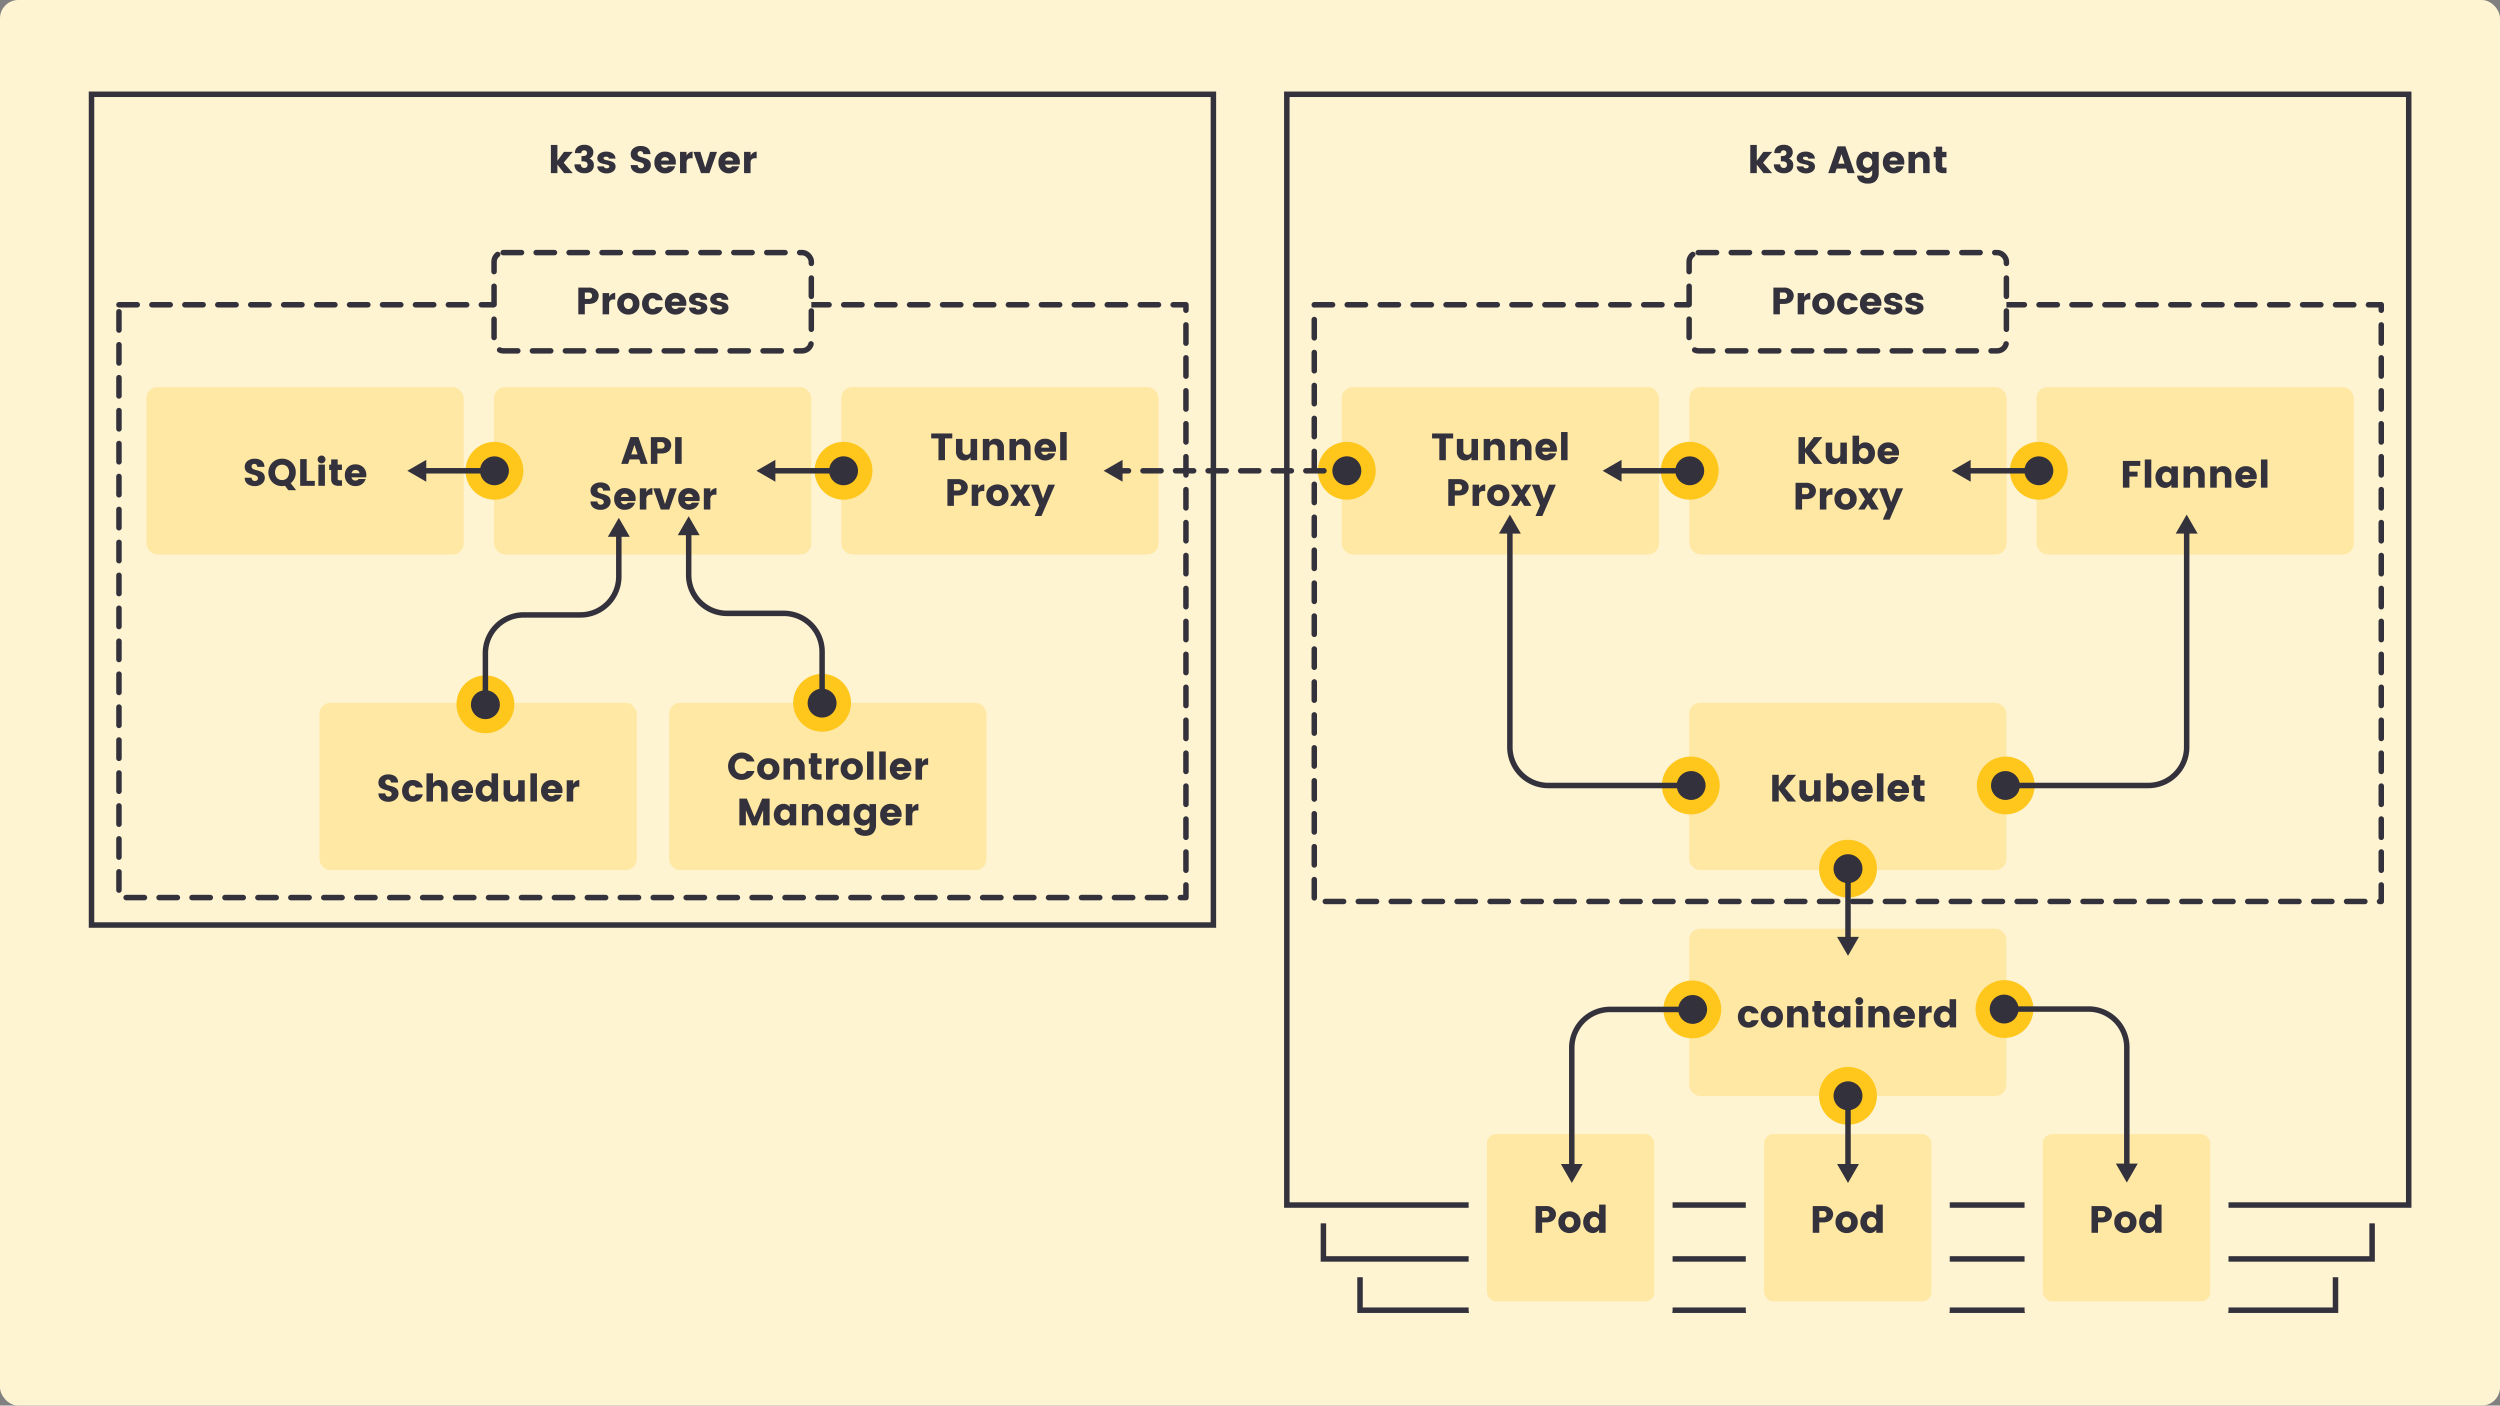 <?xml version="1.0" encoding="UTF-8"?>
<svg xmlns="http://www.w3.org/2000/svg" id="Layer_1" data-name="Layer 1" viewBox="0 0 1366 768">
  <rect x="0" y="0" width="1366" height="768" fill="#808080" stroke="none"/>
  <defs>
    <style>.cls-1{fill:#fff4d2;}.cls-2,.cls-3,.cls-7,.cls-8{fill:none;stroke:#33313b;stroke-width:3px;}.cls-2{stroke-miterlimit:10;}.cls-3,.cls-7,.cls-8{stroke-linecap:round;stroke-linejoin:round;}.cls-3{stroke-dasharray:10 8;}.cls-4{fill:#ffe8a4;}.cls-5{fill:#33313b;}.cls-6{fill:#ffc61c;}.cls-8{stroke-dasharray:9.888 7.91;}</style>
  </defs>
  <title>how-it-works</title>
  <rect class="cls-1" width="1366" height="768" rx="10"/>
  <rect class="cls-2" x="50" y="51.517" width="613" height="453.918"/>
  <rect class="cls-3" x="65" y="166.517" width="583" height="323.918"/>
  <rect class="cls-4" x="80" y="211.517" width="173.354" height="91.435" rx="6"/>
  <path class="cls-5" d="M138.99,253.454a1.653,1.653,0,0,0-1.092.354,1.25,1.25,0,0,0-.427,1.02,1.469,1.469,0,0,0,.396,1.071,2.577,2.577,0,0,0,1.03.624q.634.218,1.414.416a15.812,15.812,0,0,1,1.55.479,6.799,6.799,0,0,1,1.404.697,3.057,3.057,0,0,1,1.029,1.175,3.895,3.895,0,0,1,.396,1.82,4.078,4.078,0,0,1-1.508,3.172,5.812,5.812,0,0,1-3.974,1.321,6.247,6.247,0,0,1-3.974-1.186,4.039,4.039,0,0,1-1.508-3.37h3.786a1.648,1.648,0,0,0,1.789,1.748,1.703,1.703,0,0,0,1.206-.406,1.342,1.342,0,0,0,.438-1.03,1.378,1.378,0,0,0-.396-1.019,2.751,2.751,0,0,0-1.029-.625q-.636-.229-1.415-.426a14.284,14.284,0,0,1-1.55-.489,7.62,7.62,0,0,1-1.404-.697,2.965,2.965,0,0,1-1.029-1.165,3.847,3.847,0,0,1-.396-1.799,3.987,3.987,0,0,1,1.519-3.266A5.976,5.976,0,0,1,139.126,250.645a6.29,6.29,0,0,1,3.817,1.071,4.066,4.066,0,0,1,1.519,3.38h-3.869a1.953,1.953,0,0,0-.51-1.217A1.48,1.48,0,0,0,138.99,253.454Z"/>
  <path class="cls-5" d="M154.135,265.602a7.321,7.321,0,0,1-5.315-2.122,7.699,7.699,0,0,1,0-10.724,7.354,7.354,0,0,1,5.326-2.112,7.28,7.28,0,0,1,5.304,2.112,7.183,7.183,0,0,1,2.153,5.356,7.621,7.621,0,0,1-.738,3.359,7.176,7.176,0,0,1-2.028,2.548l2.975,3.828h-4.306l-1.769-2.413A8.176,8.176,0,0,1,154.135,265.602Zm-2.818-10.547a4.975,4.975,0,0,0,0,6.116,4.018,4.018,0,0,0,5.616,0,4.975,4.975,0,0,0,0-6.116,4.018,4.018,0,0,0-5.616,0Z"/>
  <path class="cls-5" d="M164.016,250.853h3.557v11.899h4.432v2.704h-7.988Z"/>
  <path class="cls-5" d="M177.225,252.538a2.137,2.137,0,1,1,.603-1.487A2.009,2.009,0,0,1,177.225,252.538Zm-3.245,12.918V253.849h3.557v11.608Z"/>
  <path class="cls-5" d="M185.587,262.44h1.27v3.017H185.046a4.707,4.707,0,0,1-3.026-.863,3.604,3.604,0,0,1-1.071-2.964v-4.826h-1.082v-2.954h1.082v-2.829h3.557v2.829H186.835v2.954h-2.33v4.826Q184.505,262.44,185.587,262.44Z"/>
  <path class="cls-5" d="M194.22,265.602a5.61,5.61,0,0,1-4.16-1.633,5.883,5.883,0,0,1-1.623-4.337,5.798,5.798,0,0,1,1.612-4.306,5.664,5.664,0,0,1,4.171-1.602,5.961,5.961,0,0,1,4.244,1.581,5.728,5.728,0,0,1,1.685,4.39,7.089,7.089,0,0,1-.083,1.123h-7.988a2.027,2.027,0,0,0,1.945,1.748,2.832,2.832,0,0,0,1.009-.135,1.801,1.801,0,0,0,.489-.271,3.667,3.667,0,0,0,.405-.447h3.849a5.102,5.102,0,0,1-1.997,2.819A5.954,5.954,0,0,1,194.22,265.602Zm1.519-8.331a2.262,2.262,0,0,0-1.477-.51,2.1,2.1,0,0,0-1.436.51,2.22,2.22,0,0,0-.729,1.321h4.348A1.887,1.887,0,0,0,195.738,257.271Z"/>
  <rect class="cls-4" x="269.953" y="211.517" width="173.354" height="91.435" rx="6"/>
  <path class="cls-5" d="M350.077,253.456l-.812-2.455h-5.242l-.811,2.455h-3.786l5.075-14.645h4.327l5.055,14.645Zm-5.159-5.159h3.453l-1.727-5.201Z"/>
  <path class="cls-5" d="M366.761,243.325a4.608,4.608,0,0,1-1.061,2.85,3.974,3.974,0,0,1-1.675,1.154,7.036,7.036,0,0,1-2.632.447h-2.205v5.679h-3.557V238.852h5.762a5.598,5.598,0,0,1,3.953,1.311A4.159,4.159,0,0,1,366.761,243.325Zm-7.572,1.748h2.205a1.631,1.631,0,0,0,1.748-1.737,1.776,1.776,0,0,0-.479-1.279,1.679,1.679,0,0,0-1.27-.499h-2.205Z"/>
  <path class="cls-5" d="M368.903,253.456V238.852H372.46v14.604Z"/>
  <path class="cls-5" d="M327.934,266.416a1.653,1.653,0,0,0-1.092.354,1.25,1.25,0,0,0-.427,1.02,1.469,1.469,0,0,0,.396,1.071,2.577,2.577,0,0,0,1.03.624q.634.218,1.414.416a15.815,15.815,0,0,1,1.55.479,6.798,6.798,0,0,1,1.404.697,3.057,3.057,0,0,1,1.029,1.175,3.895,3.895,0,0,1,.396,1.82,4.078,4.078,0,0,1-1.508,3.172,5.812,5.812,0,0,1-3.974,1.321,6.247,6.247,0,0,1-3.974-1.186,4.039,4.039,0,0,1-1.508-3.37H326.457a1.648,1.648,0,0,0,1.789,1.748,1.703,1.703,0,0,0,1.206-.406,1.342,1.342,0,0,0,.438-1.03,1.378,1.378,0,0,0-.396-1.019,2.751,2.751,0,0,0-1.029-.625q-.636-.229-1.415-.426a14.289,14.289,0,0,1-1.55-.489,7.621,7.621,0,0,1-1.404-.697,2.965,2.965,0,0,1-1.029-1.165,3.847,3.847,0,0,1-.396-1.799,3.987,3.987,0,0,1,1.519-3.266,5.976,5.976,0,0,1,3.88-1.228,6.29,6.29,0,0,1,3.817,1.071,4.066,4.066,0,0,1,1.519,3.38h-3.869a1.953,1.953,0,0,0-.51-1.217A1.48,1.48,0,0,0,327.934,266.416Z"/>
  <path class="cls-5" d="M341.372,278.564a5.61,5.61,0,0,1-4.16-1.633,5.883,5.883,0,0,1-1.623-4.337,5.798,5.798,0,0,1,1.612-4.306,5.664,5.664,0,0,1,4.171-1.602,5.961,5.961,0,0,1,4.244,1.581,5.728,5.728,0,0,1,1.685,4.39,7.088,7.088,0,0,1-.083,1.123h-7.988a2.027,2.027,0,0,0,1.945,1.748,2.832,2.832,0,0,0,1.009-.135,1.8,1.8,0,0,0,.489-.271,3.666,3.666,0,0,0,.405-.447h3.849a5.102,5.102,0,0,1-1.997,2.819A5.954,5.954,0,0,1,341.372,278.564Zm1.519-8.331a2.262,2.262,0,0,0-1.477-.51,2.1,2.1,0,0,0-1.436.51,2.22,2.22,0,0,0-.729,1.321h4.348A1.887,1.887,0,0,0,342.891,270.233Z"/>
  <path class="cls-5" d="M353.146,266.811v2.164a3.739,3.739,0,0,1,3.329-2.288v3.62h-.874a2.582,2.582,0,0,0-1.841.583,2.744,2.744,0,0,0-.614,2.039v5.492h-3.557V266.811Z"/>
  <path class="cls-5" d="M356.932,266.811h3.786l2.642,8.633,2.643-8.633h3.786L365.669,278.418h-4.618Z"/>
  <path class="cls-5" d="M376.361,278.564a5.61,5.61,0,0,1-4.16-1.633,5.883,5.883,0,0,1-1.623-4.337,5.798,5.798,0,0,1,1.612-4.306,5.664,5.664,0,0,1,4.171-1.602,5.961,5.961,0,0,1,4.244,1.581,5.728,5.728,0,0,1,1.685,4.39,7.088,7.088,0,0,1-.083,1.123h-7.988a2.027,2.027,0,0,0,1.945,1.748,2.832,2.832,0,0,0,1.009-.135,1.8,1.8,0,0,0,.489-.271,3.667,3.667,0,0,0,.405-.447H381.916a5.102,5.102,0,0,1-1.997,2.819A5.954,5.954,0,0,1,376.361,278.564Zm1.519-8.331a2.262,2.262,0,0,0-1.477-.51,2.1,2.1,0,0,0-1.436.51,2.22,2.22,0,0,0-.729,1.321h4.348A1.887,1.887,0,0,0,377.88,270.233Z"/>
  <path class="cls-5" d="M388.135,266.811v2.164a3.739,3.739,0,0,1,3.329-2.288v3.62h-.874a2.582,2.582,0,0,0-1.841.583,2.744,2.744,0,0,0-.614,2.039v5.492h-3.557V266.811Z"/>
  <rect class="cls-4" x="174.541" y="384" width="173.354" height="91.435" rx="6"/>
  <path class="cls-5" d="M212.042,425.937a1.65,1.65,0,0,0-1.092.354,1.249,1.249,0,0,0-.427,1.02,1.47,1.47,0,0,0,.396,1.071,2.577,2.577,0,0,0,1.03.624q.634.218,1.414.416a15.812,15.812,0,0,1,1.55.479,6.774,6.774,0,0,1,1.404.696,3.059,3.059,0,0,1,1.029,1.176,3.892,3.892,0,0,1,.396,1.82,4.076,4.076,0,0,1-1.508,3.172,5.813,5.813,0,0,1-3.974,1.321,6.25,6.25,0,0,1-3.974-1.186,4.039,4.039,0,0,1-1.508-3.37h3.786a1.647,1.647,0,0,0,1.789,1.747,1.703,1.703,0,0,0,1.206-.405,1.343,1.343,0,0,0,.438-1.03,1.376,1.376,0,0,0-.396-1.019,2.758,2.758,0,0,0-1.029-.625q-.636-.229-1.415-.426a14.29,14.29,0,0,1-1.55-.489,7.65,7.65,0,0,1-1.404-.696,2.969,2.969,0,0,1-1.029-1.165,3.85,3.85,0,0,1-.396-1.8,3.986,3.986,0,0,1,1.519-3.266,5.976,5.976,0,0,1,3.88-1.228,6.29,6.29,0,0,1,3.817,1.071,4.065,4.065,0,0,1,1.519,3.38h-3.869a1.955,1.955,0,0,0-.51-1.217A1.479,1.479,0,0,0,212.042,425.937Z"/>
  <path class="cls-5" d="M221.31,436.462a6.598,6.598,0,0,1,0-8.644,5.646,5.646,0,0,1,4.171-1.611,6.046,6.046,0,0,1,3.599,1.05,4.999,4.999,0,0,1,1.956,3.006h-3.849a1.691,1.691,0,0,0-1.633-1.04,1.908,1.908,0,0,0-1.686.801,4.324,4.324,0,0,0,0,4.224,1.833,1.833,0,0,0,1.612.801,1.986,1.986,0,0,0,1.04-.229,1.922,1.922,0,0,0,.666-.811h3.849a5.162,5.162,0,0,1-1.977,2.975,5.866,5.866,0,0,1-3.578,1.103A5.624,5.624,0,0,1,221.31,436.462Z"/>
  <path class="cls-5" d="M236.589,422.545v5.492a3.8,3.8,0,0,1,3.516-1.83,4.211,4.211,0,0,1,3.235,1.331,5.11,5.11,0,0,1,1.237,3.619v6.782H241.041v-6.304a2.399,2.399,0,0,0-.593-1.736,2.479,2.479,0,0,0-3.267,0,2.399,2.399,0,0,0-.593,1.736v6.304h-3.557V422.545Z"/>
  <path class="cls-5" d="M252.523,438.085a5.61,5.61,0,0,1-4.16-1.633,5.883,5.883,0,0,1-1.623-4.338,5.796,5.796,0,0,1,1.612-4.306,5.662,5.662,0,0,1,4.171-1.602,5.961,5.961,0,0,1,4.244,1.58,5.729,5.729,0,0,1,1.685,4.39,7.085,7.085,0,0,1-.083,1.123h-7.988a2.028,2.028,0,0,0,1.945,1.748,2.819,2.819,0,0,0,1.009-.136,1.787,1.787,0,0,0,.489-.271,3.667,3.667,0,0,0,.405-.447h3.849a5.103,5.103,0,0,1-1.997,2.819A5.957,5.957,0,0,1,252.523,438.085Zm1.519-8.331a2.262,2.262,0,0,0-1.477-.51,2.1,2.1,0,0,0-1.436.51,2.219,2.219,0,0,0-.729,1.32H254.749A1.886,1.886,0,0,0,254.042,429.754Z"/>
  <path class="cls-5" d="M261.427,436.421a6.69,6.69,0,0,1,0-8.54,4.906,4.906,0,0,1,3.755-1.674,3.939,3.939,0,0,1,3.4,1.643v-5.305h3.558v15.395H268.582v-1.686a4.021,4.021,0,0,1-3.453,1.831A4.864,4.864,0,0,1,261.427,436.421Zm6.386-2.164a2.824,2.824,0,0,0,.77-2.121,2.793,2.793,0,0,0-.77-2.112,2.474,2.474,0,0,0-3.536.011,2.823,2.823,0,0,0-.77,2.122,2.787,2.787,0,0,0,.77,2.111,2.474,2.474,0,0,0,3.536-.011Z"/>
  <path class="cls-5" d="M283.145,426.331h3.558v11.608h-3.558V436.233a3.799,3.799,0,0,1-3.516,1.831,4.21,4.21,0,0,1-3.234-1.332,5.1,5.1,0,0,1-1.238-3.619v-6.782h3.536v6.304a2.394,2.394,0,0,0,.594,1.736,2.477,2.477,0,0,0,3.266,0,2.394,2.394,0,0,0,.593-1.736Z"/>
  <path class="cls-5" d="M289.822,437.939V422.545h3.557v15.395Z"/>
  <path class="cls-5" d="M301.43,438.085a5.61,5.61,0,0,1-4.16-1.633,5.883,5.883,0,0,1-1.623-4.338,5.796,5.796,0,0,1,1.612-4.306,5.662,5.662,0,0,1,4.171-1.602,5.961,5.961,0,0,1,4.244,1.58,5.729,5.729,0,0,1,1.685,4.39,7.085,7.085,0,0,1-.083,1.123h-7.988a2.028,2.028,0,0,0,1.945,1.748,2.819,2.819,0,0,0,1.009-.136,1.787,1.787,0,0,0,.489-.271,3.667,3.667,0,0,0,.405-.447h3.849a5.103,5.103,0,0,1-1.997,2.819A5.957,5.957,0,0,1,301.43,438.085Zm1.519-8.331a2.262,2.262,0,0,0-1.477-.51,2.1,2.1,0,0,0-1.436.51,2.219,2.219,0,0,0-.729,1.32h4.348A1.886,1.886,0,0,0,302.948,429.754Z"/>
  <path class="cls-5" d="M313.203,426.331v2.164a3.739,3.739,0,0,1,3.329-2.288v3.619h-.874a2.58,2.58,0,0,0-1.841.583,2.742,2.742,0,0,0-.614,2.038v5.492h-3.557v-11.608Z"/>
  <rect class="cls-4" x="365.63" y="384" width="173.354" height="91.435" rx="6"/>
  <path class="cls-5" d="M399.989,424.014a7.686,7.686,0,0,1,0-10.713,7.342,7.342,0,0,1,5.315-2.111,7.502,7.502,0,0,1,4.327,1.29,6.718,6.718,0,0,1,2.642,3.578H408.029a2.794,2.794,0,0,0-2.662-1.603,3.715,3.715,0,0,0-2.881,1.145,4.975,4.975,0,0,0,0,6.116,3.714,3.714,0,0,0,2.881,1.144,2.793,2.793,0,0,0,2.662-1.602h4.244a6.726,6.726,0,0,1-2.642,3.578,7.502,7.502,0,0,1-4.327,1.29A7.338,7.338,0,0,1,399.989,424.014Z"/>
  <path class="cls-5" d="M415.487,424.503a5.643,5.643,0,0,1-1.758-4.327,5.564,5.564,0,0,1,1.747-4.296,6.601,6.601,0,0,1,8.644,0,5.584,5.584,0,0,1,1.736,4.296,5.698,5.698,0,0,1-1.727,4.327,5.999,5.999,0,0,1-4.306,1.644A6.108,6.108,0,0,1,415.487,424.503Zm6.043-2.143a3.037,3.037,0,0,0,.707-2.163,2.942,2.942,0,0,0-.729-2.153,2.343,2.343,0,0,0-1.727-.738,2.31,2.31,0,0,0-1.716.738,3.563,3.563,0,0,0,.021,4.316,2.362,2.362,0,0,0,1.737.749A2.263,2.263,0,0,0,421.53,422.36Z"/>
  <path class="cls-5" d="M431.702,414.393v1.706a3.8,3.8,0,0,1,3.516-1.83,4.211,4.211,0,0,1,3.235,1.331,5.11,5.11,0,0,1,1.237,3.619V426.001H436.154v-6.304a2.399,2.399,0,0,0-.593-1.736,2.479,2.479,0,0,0-3.267,0,2.399,2.399,0,0,0-.593,1.736V426.001h-3.557v-11.608Z"/>
  <path class="cls-5" d="M447.637,422.984h1.27v3.017H447.096a4.71,4.71,0,0,1-3.026-.863,3.604,3.604,0,0,1-1.071-2.965v-4.826h-1.082v-2.954h1.082v-2.829h3.557v2.829h2.33v2.954h-2.33v4.826Q446.555,422.984,447.637,422.984Z"/>
  <path class="cls-5" d="M454.896,414.393v2.164a3.739,3.739,0,0,1,3.329-2.288v3.619h-.874a2.58,2.58,0,0,0-1.841.583,2.742,2.742,0,0,0-.614,2.038V426.001h-3.557v-11.608Z"/>
  <path class="cls-5" d="M461.086,424.503a5.643,5.643,0,0,1-1.758-4.327,5.564,5.564,0,0,1,1.747-4.296,6.601,6.601,0,0,1,8.644,0,5.584,5.584,0,0,1,1.736,4.296,5.698,5.698,0,0,1-1.727,4.327,5.999,5.999,0,0,1-4.306,1.644A6.108,6.108,0,0,1,461.086,424.503Zm6.043-2.143a3.037,3.037,0,0,0,.707-2.163,2.942,2.942,0,0,0-.729-2.153,2.343,2.343,0,0,0-1.727-.738,2.31,2.31,0,0,0-1.716.738,3.563,3.563,0,0,0,.021,4.316,2.362,2.362,0,0,0,1.737.749A2.263,2.263,0,0,0,467.129,422.36Z"/>
  <path class="cls-5" d="M473.744,426.001V410.606h3.557V426.001Z"/>
  <path class="cls-5" d="M480.422,426.001V410.606h3.557V426.001Z"/>
  <path class="cls-5" d="M492.029,426.146a5.61,5.61,0,0,1-4.16-1.633,5.883,5.883,0,0,1-1.623-4.338,5.796,5.796,0,0,1,1.612-4.306,5.662,5.662,0,0,1,4.171-1.602,5.961,5.961,0,0,1,4.244,1.58,5.729,5.729,0,0,1,1.685,4.39,7.085,7.085,0,0,1-.083,1.123h-7.988a2.028,2.028,0,0,0,1.945,1.748,2.819,2.819,0,0,0,1.009-.136,1.787,1.787,0,0,0,.489-.271,3.667,3.667,0,0,0,.405-.447H497.584a5.103,5.103,0,0,1-1.997,2.819A5.958,5.958,0,0,1,492.029,426.146Zm1.519-8.331a2.262,2.262,0,0,0-1.477-.51,2.1,2.1,0,0,0-1.436.51,2.219,2.219,0,0,0-.729,1.32h4.348A1.886,1.886,0,0,0,493.548,417.815Z"/>
  <path class="cls-5" d="M503.803,414.393v2.164a3.739,3.739,0,0,1,3.329-2.288v3.619h-.874a2.58,2.58,0,0,0-1.841.583,2.742,2.742,0,0,0-.614,2.038V426.001h-3.557v-11.608Z"/>
  <path class="cls-5" d="M420.532,436.36v14.604h-3.558v-8.238l-3.391,8.238h-2.643l-3.391-8.238v8.238h-3.557V436.36h4.077l4.202,10.068,4.181-10.068Z"/>
  <path class="cls-5" d="M424.339,449.445a6.69,6.69,0,0,1,0-8.54,4.906,4.906,0,0,1,3.755-1.674,3.939,3.939,0,0,1,3.4,1.643v-1.519h3.558v11.608h-3.558v-1.686a4.021,4.021,0,0,1-3.453,1.831A4.864,4.864,0,0,1,424.339,449.445Zm6.386-2.164a2.824,2.824,0,0,0,.77-2.121,2.793,2.793,0,0,0-.77-2.112,2.474,2.474,0,0,0-3.536.011,2.823,2.823,0,0,0-.77,2.122,2.787,2.787,0,0,0,.77,2.111,2.474,2.474,0,0,0,3.536-.011Z"/>
  <path class="cls-5" d="M441.729,439.355v1.706a3.8,3.8,0,0,1,3.516-1.83,4.212,4.212,0,0,1,3.235,1.331,5.11,5.11,0,0,1,1.237,3.619v6.782h-3.536v-6.304a2.399,2.399,0,0,0-.593-1.736,2.479,2.479,0,0,0-3.267,0,2.399,2.399,0,0,0-.593,1.736v6.304h-3.557v-11.608Z"/>
  <path class="cls-5" d="M453.421,449.445a6.69,6.69,0,0,1,0-8.54,4.906,4.906,0,0,1,3.755-1.674,3.939,3.939,0,0,1,3.4,1.643v-1.519h3.558v11.608h-3.558v-1.686a4.021,4.021,0,0,1-3.453,1.831A4.864,4.864,0,0,1,453.421,449.445Zm6.386-2.164a2.824,2.824,0,0,0,.77-2.121,2.793,2.793,0,0,0-.77-2.112,2.474,2.474,0,0,0-3.536.011,2.823,2.823,0,0,0-.77,2.122,2.787,2.787,0,0,0,.77,2.111,2.474,2.474,0,0,0,3.536-.011Z"/>
  <path class="cls-5" d="M467.941,449.445a6.69,6.69,0,0,1,0-8.54,4.906,4.906,0,0,1,3.755-1.674,3.939,3.939,0,0,1,3.4,1.643v-1.519h3.558v11.546a6.19,6.19,0,0,1-1.331,4.057,4.298,4.298,0,0,1-1.82,1.289,7.209,7.209,0,0,1-2.673.458,7.295,7.295,0,0,1-4.224-1.082,4.264,4.264,0,0,1-1.768-3.308H470.333q.5,1.311,2.497,1.311a2.179,2.179,0,0,0,1.622-.655,2.859,2.859,0,0,0,.645-2.069v-1.623a4.021,4.021,0,0,1-3.453,1.831A4.864,4.864,0,0,1,467.941,449.445Zm6.386-2.164a2.824,2.824,0,0,0,.77-2.121,2.793,2.793,0,0,0-.77-2.112,2.474,2.474,0,0,0-3.536.011,2.823,2.823,0,0,0-.77,2.122,2.787,2.787,0,0,0,.77,2.111,2.474,2.474,0,0,0,3.536-.011Z"/>
  <path class="cls-5" d="M486.705,451.109a5.61,5.61,0,0,1-4.16-1.633,5.883,5.883,0,0,1-1.623-4.338,5.796,5.796,0,0,1,1.612-4.306,5.662,5.662,0,0,1,4.171-1.602,5.961,5.961,0,0,1,4.244,1.58,5.729,5.729,0,0,1,1.685,4.39,7.084,7.084,0,0,1-.083,1.123H484.562a2.028,2.028,0,0,0,1.945,1.748,2.819,2.819,0,0,0,1.009-.136,1.787,1.787,0,0,0,.489-.271,3.667,3.667,0,0,0,.405-.447h3.849a5.103,5.103,0,0,1-1.997,2.819A5.958,5.958,0,0,1,486.705,451.109Zm1.519-8.331a2.262,2.262,0,0,0-1.477-.51,2.1,2.1,0,0,0-1.436.51,2.219,2.219,0,0,0-.729,1.32h4.348A1.886,1.886,0,0,0,488.224,442.778Z"/>
  <path class="cls-5" d="M498.479,439.355v2.164a3.739,3.739,0,0,1,3.329-2.288v3.619h-.874a2.58,2.58,0,0,0-1.841.583,2.742,2.742,0,0,0-.614,2.038v5.492h-3.557v-11.608Z"/>
  <rect class="cls-4" x="459.646" y="211.517" width="173.354" height="91.435" rx="6"/>
  <path class="cls-5" d="M508.806,239.557v-2.705h11.524v2.705h-3.994v11.899H512.779V239.557Z"/>
  <path class="cls-5" d="M530.336,239.848h3.558v11.608h-3.558V249.75a3.799,3.799,0,0,1-3.516,1.831,4.21,4.21,0,0,1-3.234-1.332,5.101,5.101,0,0,1-1.238-3.62v-6.782h3.536v6.303a2.396,2.396,0,0,0,.594,1.737,2.479,2.479,0,0,0,3.266,0,2.396,2.396,0,0,0,.593-1.737Z"/>
  <path class="cls-5" d="M540.57,239.848v1.706a3.799,3.799,0,0,1,3.516-1.831,4.213,4.213,0,0,1,3.235,1.331,5.111,5.111,0,0,1,1.237,3.62v6.782h-3.536v-6.303a2.401,2.401,0,0,0-.593-1.737,2.48,2.48,0,0,0-3.267,0,2.401,2.401,0,0,0-.593,1.737v6.303h-3.557V239.848Z"/>
  <path class="cls-5" d="M555.132,239.848v1.706a3.799,3.799,0,0,1,3.516-1.831,4.213,4.213,0,0,1,3.235,1.331,5.111,5.111,0,0,1,1.237,3.62v6.782H559.584v-6.303a2.401,2.401,0,0,0-.593-1.737,2.48,2.48,0,0,0-3.267,0,2.401,2.401,0,0,0-.593,1.737v6.303H551.575V239.848Z"/>
  <path class="cls-5" d="M571.066,251.601a5.61,5.61,0,0,1-4.16-1.633,5.883,5.883,0,0,1-1.623-4.337,5.798,5.798,0,0,1,1.612-4.306,5.664,5.664,0,0,1,4.171-1.602,5.961,5.961,0,0,1,4.244,1.581,5.728,5.728,0,0,1,1.685,4.39,7.09,7.09,0,0,1-.083,1.123h-7.988a2.027,2.027,0,0,0,1.945,1.748,2.832,2.832,0,0,0,1.009-.135,1.8,1.8,0,0,0,.489-.271,3.667,3.667,0,0,0,.405-.447h3.849a5.102,5.102,0,0,1-1.997,2.819A5.954,5.954,0,0,1,571.066,251.601ZM572.585,243.27a2.262,2.262,0,0,0-1.477-.51,2.1,2.1,0,0,0-1.436.51,2.22,2.22,0,0,0-.729,1.321H573.292A1.887,1.887,0,0,0,572.585,243.27Z"/>
  <path class="cls-5" d="M579.283,251.456v-15.394h3.557v15.394Z"/>
  <path class="cls-5" d="M528.797,266.288a4.609,4.609,0,0,1-1.061,2.85,3.974,3.974,0,0,1-1.675,1.154,7.036,7.036,0,0,1-2.632.447h-2.205v5.679H517.668V261.815h5.762a5.598,5.598,0,0,1,3.953,1.311A4.159,4.159,0,0,1,528.797,266.288Zm-7.572,1.748h2.205a1.631,1.631,0,0,0,1.748-1.737,1.776,1.776,0,0,0-.479-1.279,1.679,1.679,0,0,0-1.27-.499h-2.205Z"/>
  <path class="cls-5" d="M534.496,264.811v2.164a3.739,3.739,0,0,1,3.329-2.288v3.62h-.874a2.582,2.582,0,0,0-1.841.583,2.744,2.744,0,0,0-.614,2.039v5.492h-3.557V264.811Z"/>
  <path class="cls-5" d="M540.686,274.921a5.643,5.643,0,0,1-1.758-4.327,5.564,5.564,0,0,1,1.747-4.296,6.6,6.6,0,0,1,8.644,0,5.584,5.584,0,0,1,1.736,4.296,5.698,5.698,0,0,1-1.727,4.327,5.998,5.998,0,0,1-4.306,1.643A6.107,6.107,0,0,1,540.686,274.921Zm6.043-2.143a3.037,3.037,0,0,0,.707-2.163,2.943,2.943,0,0,0-.729-2.153,2.343,2.343,0,0,0-1.727-.738,2.31,2.31,0,0,0-1.716.738,3.563,3.563,0,0,0,.021,4.316,2.36,2.36,0,0,0,1.737.749A2.261,2.261,0,0,0,546.729,272.778Z"/>
  <path class="cls-5" d="M563.142,264.811l-3.745,5.617,3.745,5.991h-3.994l-1.894-3.017-1.872,3.017h-3.516l3.766-5.617-3.766-5.991h3.994l1.894,3.017,1.872-3.017Z"/>
  <path class="cls-5" d="M567.802,276.189l-4.515-11.379h4.036l2.579,7.593,2.829-7.593h3.724l-7.405,17.142h-3.724Z"/>
  <path class="cls-6" d="M460.912,241.444a15.791,15.791,0,1,1-15.791,15.791A15.793,15.793,0,0,1,460.912,241.444Z"/>
  <path class="cls-6" d="M449.193,368.209A15.791,15.791,0,1,1,433.403,384,15.793,15.793,0,0,1,449.193,368.209Z"/>
  <line class="cls-2" x1="461.307" y1="257.235" x2="421.908" y2="257.235"/>
  <path class="cls-5" d="M460.912,249.339a7.896,7.896,0,1,1-7.895,7.896A7.896,7.896,0,0,1,460.912,249.339Z"/>
  <polygon class="cls-5" points="423.659 251.251 413.297 257.235 423.659 263.218 423.659 251.251"/>
  <path class="cls-6" d="M270.162,241.444a15.791,15.791,0,1,1-15.791,15.791A15.793,15.793,0,0,1,270.162,241.444Z"/>
  <line class="cls-2" x1="270.557" y1="257.235" x2="231.158" y2="257.235"/>
  <circle class="cls-5" cx="270.162" cy="257.235" r="7.896"/>
  <polygon class="cls-5" points="232.909 251.251 222.547 257.235 232.909 263.218 232.909 251.251"/>
  <path class="cls-2" d="M376.297,290.696V314.251a20.953,20.953,0,0,0,20.892,20.892h31.113a20.954,20.954,0,0,1,20.892,20.892v28.541"/>
  <polygon class="cls-5" points="370.313 292.446 376.297 282.084 382.28 292.446 370.313 292.446"/>
  <path class="cls-5" d="M441.298,384.182a7.896,7.896,0,1,0,7.896-7.895A7.896,7.896,0,0,0,441.298,384.182Z"/>
  <path class="cls-6" d="M265.222,369.057a15.791,15.791,0,1,0,15.791,15.791A15.793,15.793,0,0,0,265.222,369.057Z"/>
  <path class="cls-2" d="M338.118,291.543v23.555A20.954,20.954,0,0,1,317.226,335.991H286.113a20.954,20.954,0,0,0-20.892,20.892v28.541"/>
  <polygon class="cls-5" points="332.135 293.294 338.118 282.932 344.102 293.294 332.135 293.294"/>
  <path class="cls-5" d="M257.326,385.03a7.896,7.896,0,1,0,7.896-7.895A7.896,7.896,0,0,0,257.326,385.03Z"/>
  <rect class="cls-2" x="703.118" y="51.517" width="613" height="606.918"/>
  <rect class="cls-3" x="718.118" y="166.517" width="583" height="326.042"/>
  <rect class="cls-4" x="733.118" y="211.517" width="173.354" height="91.435" rx="6"/>
  <rect class="cls-4" x="923.071" y="211.517" width="173.354" height="91.435" rx="6"/>
  <path class="cls-5" d="M986.263,253.456h-3.557V238.852h3.557v6.407l4.826-6.407H995.749l-6.012,7.302,6.012,7.302h-4.577l-4.909-6.449Z"/>
  <path class="cls-5" d="M1005.567,241.848h3.558v11.608h-3.558V251.75a3.799,3.799,0,0,1-3.516,1.831,4.21,4.21,0,0,1-3.234-1.332,5.101,5.101,0,0,1-1.238-3.62v-6.782h3.536v6.303a2.396,2.396,0,0,0,.594,1.737,2.479,2.479,0,0,0,3.266,0,2.396,2.396,0,0,0,.593-1.737Z"/>
  <path class="cls-5" d="M1015.802,243.366a3.942,3.942,0,0,1,3.401-1.643,4.908,4.908,0,0,1,3.755,1.674,6.692,6.692,0,0,1,0,8.54,4.887,4.887,0,0,1-3.724,1.664,3.937,3.937,0,0,1-3.433-1.831v1.685h-3.557v-15.394h3.557Zm4.307,6.417a2.789,2.789,0,0,0,.77-2.111,2.826,2.826,0,0,0-.77-2.122,2.475,2.475,0,0,0-3.537-.011,2.792,2.792,0,0,0-.77,2.112,2.826,2.826,0,0,0,.77,2.122,2.474,2.474,0,0,0,3.537.01Z"/>
  <path class="cls-5" d="M1031.695,253.601a5.61,5.61,0,0,1-4.16-1.633,5.882,5.882,0,0,1-1.623-4.337,5.798,5.798,0,0,1,1.612-4.306,5.664,5.664,0,0,1,4.171-1.602,5.961,5.961,0,0,1,4.244,1.581,5.728,5.728,0,0,1,1.685,4.39,7.09,7.09,0,0,1-.083,1.123h-7.988a2.027,2.027,0,0,0,1.945,1.748,2.832,2.832,0,0,0,1.009-.135,1.8,1.8,0,0,0,.489-.271,3.666,3.666,0,0,0,.405-.447H1037.25a5.102,5.102,0,0,1-1.997,2.819A5.954,5.954,0,0,1,1031.695,253.601Zm1.519-8.331a2.262,2.262,0,0,0-1.477-.51,2.1,2.1,0,0,0-1.436.51,2.22,2.22,0,0,0-.729,1.321h4.348A1.887,1.887,0,0,0,1033.214,245.27Z"/>
  <path class="cls-5" d="M992.223,268.288a4.609,4.609,0,0,1-1.061,2.85,3.974,3.974,0,0,1-1.675,1.154,7.036,7.036,0,0,1-2.632.447h-2.205v5.679h-3.557V263.815h5.762a5.598,5.598,0,0,1,3.953,1.311A4.159,4.159,0,0,1,992.223,268.288Zm-7.572,1.748h2.205a1.631,1.631,0,0,0,1.748-1.737,1.776,1.776,0,0,0-.479-1.279,1.679,1.679,0,0,0-1.27-.499h-2.205Z"/>
  <path class="cls-5" d="M997.922,266.811v2.164a3.739,3.739,0,0,1,3.329-2.288v3.62h-.874a2.582,2.582,0,0,0-1.841.583,2.744,2.744,0,0,0-.614,2.039v5.492h-3.557V266.811Z"/>
  <path class="cls-5" d="M1004.111,276.921a5.643,5.643,0,0,1-1.758-4.327,5.564,5.564,0,0,1,1.747-4.296,6.6,6.6,0,0,1,8.644,0,5.584,5.584,0,0,1,1.736,4.296,5.698,5.698,0,0,1-1.727,4.327,5.998,5.998,0,0,1-4.306,1.643A6.107,6.107,0,0,1,1004.111,276.921Zm6.043-2.143a3.037,3.037,0,0,0,.707-2.163,2.943,2.943,0,0,0-.729-2.153,2.343,2.343,0,0,0-1.727-.738,2.31,2.31,0,0,0-1.716.738,3.563,3.563,0,0,0,.021,4.316,2.36,2.36,0,0,0,1.737.749A2.261,2.261,0,0,0,1010.154,274.778Z"/>
  <path class="cls-5" d="M1026.567,266.811l-3.745,5.617,3.745,5.991h-3.994l-1.894-3.017-1.872,3.017H1015.292l3.766-5.617-3.766-5.991h3.994l1.894,3.017,1.872-3.017Z"/>
  <path class="cls-5" d="M1031.228,278.189l-4.515-11.379h4.036l2.579,7.593,2.829-7.593h3.724l-7.405,17.142H1028.752Z"/>
  <rect class="cls-1" x="269.953" y="138.01" width="173.354" height="53.69" rx="5"/>
  <path class="cls-5" d="M327.122,161.607a4.609,4.609,0,0,1-1.061,2.85,3.974,3.974,0,0,1-1.675,1.154,7.037,7.037,0,0,1-2.632.447H319.55v5.679h-3.557V157.135h5.762a5.598,5.598,0,0,1,3.953,1.311A4.159,4.159,0,0,1,327.122,161.607ZM319.55,163.355h2.205a1.631,1.631,0,0,0,1.748-1.737,1.776,1.776,0,0,0-.479-1.279,1.679,1.679,0,0,0-1.27-.499H319.55Z"/>
  <path class="cls-5" d="M332.821,160.13V162.294a3.739,3.739,0,0,1,3.329-2.288v3.62h-.874a2.582,2.582,0,0,0-1.841.583,2.744,2.744,0,0,0-.614,2.039v5.492h-3.557V160.13Z"/>
  <path class="cls-5" d="M339.011,170.241a5.643,5.643,0,0,1-1.758-4.327A5.564,5.564,0,0,1,339,161.618a6.6,6.6,0,0,1,8.644,0,5.584,5.584,0,0,1,1.736,4.296,5.697,5.697,0,0,1-1.727,4.327,5.998,5.998,0,0,1-4.306,1.643A6.107,6.107,0,0,1,339.011,170.241Zm6.043-2.143a3.037,3.037,0,0,0,.707-2.163,2.943,2.943,0,0,0-.729-2.153,2.343,2.343,0,0,0-1.727-.738,2.31,2.31,0,0,0-1.716.738,3.563,3.563,0,0,0,.021,4.316,2.36,2.36,0,0,0,1.737.749A2.261,2.261,0,0,0,345.054,168.098Z"/>
  <path class="cls-5" d="M352.428,170.261a6.598,6.598,0,0,1,0-8.644,5.646,5.646,0,0,1,4.171-1.612,6.047,6.047,0,0,1,3.599,1.05,4.996,4.996,0,0,1,1.956,3.006h-3.849a1.691,1.691,0,0,0-1.633-1.04,1.907,1.907,0,0,0-1.686.801,4.323,4.323,0,0,0,0,4.223,1.833,1.833,0,0,0,1.612.801,1.991,1.991,0,0,0,1.04-.229,1.921,1.921,0,0,0,.666-.811h3.849a5.16,5.16,0,0,1-1.977,2.975,5.866,5.866,0,0,1-3.578,1.103A5.623,5.623,0,0,1,352.428,170.261Z"/>
  <path class="cls-5" d="M369.08,171.884a5.61,5.61,0,0,1-4.16-1.633,5.883,5.883,0,0,1-1.623-4.337,5.798,5.798,0,0,1,1.612-4.306,5.664,5.664,0,0,1,4.171-1.602,5.961,5.961,0,0,1,4.244,1.581,5.728,5.728,0,0,1,1.685,4.39,7.088,7.088,0,0,1-.083,1.123H366.938a2.027,2.027,0,0,0,1.945,1.748,2.832,2.832,0,0,0,1.009-.135,1.801,1.801,0,0,0,.489-.271,3.667,3.667,0,0,0,.405-.447h3.849a5.102,5.102,0,0,1-1.997,2.819A5.954,5.954,0,0,1,369.08,171.884Zm1.519-8.331a2.262,2.262,0,0,0-1.477-.51,2.1,2.1,0,0,0-1.436.51,2.22,2.22,0,0,0-.729,1.321h4.348A1.887,1.887,0,0,0,370.599,163.553Z"/>
  <path class="cls-5" d="M376.506,163.625a3.176,3.176,0,0,1,1.311-2.58,5.552,5.552,0,0,1,3.547-1.04,5.909,5.909,0,0,1,3.609,1.019,3.507,3.507,0,0,1,1.456,2.788h-3.641a1.018,1.018,0,0,0-.416-.822,2.054,2.054,0,0,0-1.061-.218q-1.395,0-1.394.853,0,.77,1.705,1.061a13.896,13.896,0,0,1,3.142.895,2.724,2.724,0,0,1,1.706,2.621,3.16,3.16,0,0,1-1.395,2.652,5.755,5.755,0,0,1-3.516,1.03,6.123,6.123,0,0,1-3.536-.967,3.543,3.543,0,0,1-1.539-2.86H380.126q.145,1.061,1.497,1.061a1.723,1.723,0,0,0,1.03-.291.886.886,0,0,0,.405-.749q0-.458-.676-.728a9.233,9.233,0,0,0-1.633-.458q-.958-.187-1.925-.468a3.679,3.679,0,0,1-1.644-.978A2.505,2.505,0,0,1,376.506,163.625Z"/>
  <path class="cls-5" d="M388.051,163.625a3.176,3.176,0,0,1,1.311-2.58,5.552,5.552,0,0,1,3.547-1.04,5.909,5.909,0,0,1,3.609,1.019,3.507,3.507,0,0,1,1.456,2.788H394.333a1.018,1.018,0,0,0-.416-.822,2.054,2.054,0,0,0-1.061-.218q-1.395,0-1.394.853,0,.77,1.705,1.061a13.896,13.896,0,0,1,3.142.895,2.724,2.724,0,0,1,1.706,2.621,3.16,3.16,0,0,1-1.395,2.652,5.755,5.755,0,0,1-3.516,1.03,6.123,6.123,0,0,1-3.536-.967,3.543,3.543,0,0,1-1.539-2.86h3.641q.145,1.061,1.497,1.061a1.723,1.723,0,0,0,1.03-.291.886.886,0,0,0,.405-.749q0-.458-.676-.728a9.233,9.233,0,0,0-1.633-.458q-.958-.187-1.925-.468a3.679,3.679,0,0,1-1.644-.978A2.505,2.505,0,0,1,388.051,163.625Z"/>
  <rect class="cls-4" x="922.941" y="384" width="173.354" height="91.435" rx="6"/>
  <path class="cls-5" d="M971.903,437.939h-3.557V423.336h3.557v6.407l4.826-6.407h4.66l-6.012,7.302,6.012,7.302H976.812l-4.909-6.449Z"/>
  <path class="cls-5" d="M991.208,426.331h3.558v11.608H991.208V436.233a3.799,3.799,0,0,1-3.516,1.831,4.21,4.21,0,0,1-3.234-1.332,5.1,5.1,0,0,1-1.238-3.619v-6.782h3.536v6.304a2.394,2.394,0,0,0,.594,1.736,2.477,2.477,0,0,0,3.266,0,2.394,2.394,0,0,0,.593-1.736Z"/>
  <path class="cls-5" d="M1001.442,427.85a3.942,3.942,0,0,1,3.401-1.643,4.908,4.908,0,0,1,3.755,1.674,6.693,6.693,0,0,1,0,8.54,4.889,4.889,0,0,1-3.724,1.664,3.938,3.938,0,0,1-3.433-1.831v1.686h-3.557V422.545h3.557Zm4.307,6.418a2.791,2.791,0,0,0,.77-2.111,2.827,2.827,0,0,0-.77-2.122,2.475,2.475,0,0,0-3.537-.011,2.793,2.793,0,0,0-.77,2.112,2.825,2.825,0,0,0,.77,2.121,2.475,2.475,0,0,0,3.537.011Z"/>
  <path class="cls-5" d="M1017.336,438.085a5.61,5.61,0,0,1-4.16-1.633,5.883,5.883,0,0,1-1.623-4.338,5.796,5.796,0,0,1,1.612-4.306,5.662,5.662,0,0,1,4.171-1.602,5.961,5.961,0,0,1,4.244,1.58,5.729,5.729,0,0,1,1.685,4.39,7.085,7.085,0,0,1-.083,1.123h-7.988a2.028,2.028,0,0,0,1.945,1.748,2.819,2.819,0,0,0,1.009-.136,1.787,1.787,0,0,0,.489-.271,3.667,3.667,0,0,0,.405-.447h3.849a5.103,5.103,0,0,1-1.997,2.819A5.957,5.957,0,0,1,1017.336,438.085Zm1.519-8.331a2.262,2.262,0,0,0-1.477-.51,2.1,2.1,0,0,0-1.436.51,2.219,2.219,0,0,0-.729,1.32h4.348A1.886,1.886,0,0,0,1018.854,429.754Z"/>
  <path class="cls-5" d="M1025.553,437.939V422.545h3.557v15.395Z"/>
  <path class="cls-5" d="M1037.16,438.085A5.61,5.61,0,0,1,1033,436.452a5.883,5.883,0,0,1-1.623-4.338,5.796,5.796,0,0,1,1.612-4.306,5.662,5.662,0,0,1,4.171-1.602,5.961,5.961,0,0,1,4.244,1.58,5.729,5.729,0,0,1,1.685,4.39,7.085,7.085,0,0,1-.083,1.123h-7.988a2.028,2.028,0,0,0,1.945,1.748,2.819,2.819,0,0,0,1.009-.136,1.787,1.787,0,0,0,.489-.271,3.667,3.667,0,0,0,.405-.447h3.849a5.103,5.103,0,0,1-1.997,2.819A5.957,5.957,0,0,1,1037.16,438.085Zm1.519-8.331a2.262,2.262,0,0,0-1.477-.51,2.1,2.1,0,0,0-1.436.51,2.219,2.219,0,0,0-.729,1.32h4.348A1.886,1.886,0,0,0,1038.679,429.754Z"/>
  <path class="cls-5" d="M1050.307,434.923h1.27v3.017h-1.811a4.71,4.71,0,0,1-3.026-.863,3.604,3.604,0,0,1-1.071-2.965v-4.826h-1.082v-2.954h1.082V423.502h3.557v2.829h2.33v2.954h-2.33v4.826Q1049.225,434.923,1050.307,434.923Z"/>
  <rect class="cls-4" x="922.941" y="507.436" width="173.354" height="91.435" rx="6"/>
  <path class="cls-5" d="M951.185,559.897a6.598,6.598,0,0,1,0-8.644,5.646,5.646,0,0,1,4.171-1.611,6.046,6.046,0,0,1,3.599,1.05,4.999,4.999,0,0,1,1.956,3.006h-3.849a1.691,1.691,0,0,0-1.633-1.04,1.908,1.908,0,0,0-1.686.801,4.324,4.324,0,0,0,0,4.224,1.833,1.833,0,0,0,1.612.801,1.986,1.986,0,0,0,1.04-.229,1.922,1.922,0,0,0,.666-.811h3.849a5.162,5.162,0,0,1-1.977,2.975,5.866,5.866,0,0,1-3.578,1.103A5.624,5.624,0,0,1,951.185,559.897Z"/>
  <path class="cls-5" d="M963.833,559.877a5.643,5.643,0,0,1-1.758-4.327,5.564,5.564,0,0,1,1.747-4.296,6.601,6.601,0,0,1,8.644,0,5.584,5.584,0,0,1,1.736,4.296,5.698,5.698,0,0,1-1.727,4.327,5.999,5.999,0,0,1-4.306,1.644A6.108,6.108,0,0,1,963.833,559.877Zm6.043-2.143a3.037,3.037,0,0,0,.707-2.163,2.942,2.942,0,0,0-.729-2.153,2.343,2.343,0,0,0-1.727-.738,2.31,2.31,0,0,0-1.716.738,3.563,3.563,0,0,0,.021,4.316,2.362,2.362,0,0,0,1.737.749A2.263,2.263,0,0,0,969.876,557.734Z"/>
  <path class="cls-5" d="M980.048,549.767v1.706a3.8,3.8,0,0,1,3.516-1.83,4.212,4.212,0,0,1,3.235,1.331,5.11,5.11,0,0,1,1.237,3.619V561.375H984.5v-6.304a2.399,2.399,0,0,0-.593-1.736,2.479,2.479,0,0,0-3.267,0,2.399,2.399,0,0,0-.593,1.736V561.375h-3.557V549.767Z"/>
  <path class="cls-5" d="M995.982,558.358H997.252v3.017h-1.811a4.71,4.71,0,0,1-3.026-.863,3.604,3.604,0,0,1-1.071-2.965V552.721h-1.082v-2.954h1.082v-2.829h3.557v2.829h2.33v2.954h-2.33v4.826Q994.9,558.358,995.982,558.358Z"/>
  <path class="cls-5" d="M1000.372,559.856a6.69,6.69,0,0,1,0-8.54,4.906,4.906,0,0,1,3.755-1.674,3.939,3.939,0,0,1,3.4,1.643V549.767h3.558V561.375h-3.558v-1.686a4.021,4.021,0,0,1-3.453,1.831A4.864,4.864,0,0,1,1000.372,559.856Zm6.386-2.164a2.824,2.824,0,0,0,.77-2.121,2.793,2.793,0,0,0-.77-2.112,2.474,2.474,0,0,0-3.536.011,2.823,2.823,0,0,0-.77,2.122,2.787,2.787,0,0,0,.77,2.111,2.474,2.474,0,0,0,3.536-.011Z"/>
  <path class="cls-5" d="M1017.451,548.456a2.137,2.137,0,1,1,.603-1.487A2.009,2.009,0,0,1,1017.451,548.456Zm-3.245,12.919V549.767h3.557V561.375Z"/>
  <path class="cls-5" d="M1024.44,549.767v1.706a3.8,3.8,0,0,1,3.516-1.83,4.212,4.212,0,0,1,3.235,1.331,5.11,5.11,0,0,1,1.237,3.619V561.375h-3.536v-6.304a2.399,2.399,0,0,0-.593-1.736,2.479,2.479,0,0,0-3.267,0,2.399,2.399,0,0,0-.593,1.736V561.375h-3.557V549.767Z"/>
  <path class="cls-5" d="M1040.375,561.521a5.61,5.61,0,0,1-4.16-1.633,5.883,5.883,0,0,1-1.623-4.338,5.796,5.796,0,0,1,1.612-4.306,5.662,5.662,0,0,1,4.171-1.602,5.961,5.961,0,0,1,4.244,1.58,5.729,5.729,0,0,1,1.685,4.39,7.084,7.084,0,0,1-.083,1.123h-7.988a2.028,2.028,0,0,0,1.945,1.748,2.819,2.819,0,0,0,1.009-.136,1.787,1.787,0,0,0,.489-.271,3.667,3.667,0,0,0,.405-.447h3.849a5.103,5.103,0,0,1-1.997,2.819A5.958,5.958,0,0,1,1040.375,561.521Zm1.519-8.331a2.262,2.262,0,0,0-1.477-.51,2.1,2.1,0,0,0-1.436.51,2.219,2.219,0,0,0-.729,1.32h4.348A1.886,1.886,0,0,0,1041.894,553.189Z"/>
  <path class="cls-5" d="M1052.148,549.767v2.164a3.739,3.739,0,0,1,3.329-2.288v3.619h-.874a2.58,2.58,0,0,0-1.841.583,2.742,2.742,0,0,0-.614,2.038V561.375h-3.557V549.767Z"/>
  <path class="cls-5" d="M1058.099,559.856a6.69,6.69,0,0,1,0-8.54,4.906,4.906,0,0,1,3.755-1.674,3.939,3.939,0,0,1,3.4,1.643v-5.305h3.558V561.375h-3.558v-1.686a4.021,4.021,0,0,1-3.453,1.831A4.864,4.864,0,0,1,1058.099,559.856Zm6.386-2.164a2.824,2.824,0,0,0,.77-2.121,2.793,2.793,0,0,0-.77-2.112,2.474,2.474,0,0,0-3.536.011,2.823,2.823,0,0,0-.77,2.122,2.787,2.787,0,0,0,.77,2.111,2.474,2.474,0,0,0,3.536-.011Z"/>
  <rect class="cls-4" x="1112.764" y="211.517" width="173.354" height="91.435" rx="6"/>
  <path class="cls-5" d="M1159.948,266.456V251.852h9.507v2.705h-5.95v3.141h4.452v2.704h-4.452v6.054Z"/>
  <path class="cls-5" d="M1171.909,266.456V251.062h3.557v15.394Z"/>
  <path class="cls-5" d="M1179.273,264.937a6.689,6.689,0,0,1,0-8.54,4.907,4.907,0,0,1,3.755-1.674,3.939,3.939,0,0,1,3.4,1.643v-1.519h3.558v11.608h-3.558v-1.685a4.02,4.02,0,0,1-3.453,1.831A4.862,4.862,0,0,1,1179.273,264.937Zm6.386-2.164a2.826,2.826,0,0,0,.77-2.122,2.792,2.792,0,0,0-.77-2.112,2.474,2.474,0,0,0-3.536.011,2.822,2.822,0,0,0-.77,2.122,2.786,2.786,0,0,0,.77,2.111,2.473,2.473,0,0,0,3.536-.01Z"/>
  <path class="cls-5" d="M1196.664,254.848v1.706a3.799,3.799,0,0,1,3.516-1.831,4.213,4.213,0,0,1,3.235,1.331,5.111,5.111,0,0,1,1.237,3.62v6.782h-3.536v-6.303a2.401,2.401,0,0,0-.593-1.737,2.48,2.48,0,0,0-3.267,0,2.401,2.401,0,0,0-.593,1.737v6.303h-3.557V254.848Z"/>
  <path class="cls-5" d="M1211.226,254.848v1.706a3.799,3.799,0,0,1,3.516-1.831,4.213,4.213,0,0,1,3.235,1.331,5.111,5.111,0,0,1,1.237,3.62v6.782h-3.536v-6.303a2.401,2.401,0,0,0-.593-1.737,2.48,2.48,0,0,0-3.267,0,2.401,2.401,0,0,0-.593,1.737v6.303H1207.669V254.848Z"/>
  <path class="cls-5" d="M1227.16,266.601A5.61,5.61,0,0,1,1223,264.968a5.883,5.883,0,0,1-1.623-4.337,5.798,5.798,0,0,1,1.612-4.306,5.664,5.664,0,0,1,4.171-1.602,5.961,5.961,0,0,1,4.244,1.581,5.728,5.728,0,0,1,1.685,4.39,7.09,7.09,0,0,1-.083,1.123h-7.988a2.027,2.027,0,0,0,1.945,1.748,2.832,2.832,0,0,0,1.009-.135,1.8,1.8,0,0,0,.489-.271,3.667,3.667,0,0,0,.405-.447h3.849a5.102,5.102,0,0,1-1.997,2.819A5.954,5.954,0,0,1,1227.16,266.601Zm1.519-8.331a2.262,2.262,0,0,0-1.477-.51,2.1,2.1,0,0,0-1.436.51,2.22,2.22,0,0,0-.729,1.321h4.348A1.887,1.887,0,0,0,1228.679,258.27Z"/>
  <path class="cls-5" d="M1235.377,266.456V251.062h3.557v15.394Z"/>
  <path class="cls-5" d="M782.482,239.557v-2.705h11.524v2.705H790.013v11.899h-3.557V239.557Z"/>
  <path class="cls-5" d="M804.013,239.848h3.558v11.608H804.013V249.75a3.799,3.799,0,0,1-3.516,1.831,4.21,4.21,0,0,1-3.234-1.332,5.101,5.101,0,0,1-1.238-3.62v-6.782h3.536v6.303a2.396,2.396,0,0,0,.594,1.737,2.479,2.479,0,0,0,3.266,0,2.396,2.396,0,0,0,.593-1.737Z"/>
  <path class="cls-5" d="M814.247,239.848v1.706a3.799,3.799,0,0,1,3.516-1.831,4.213,4.213,0,0,1,3.235,1.331,5.111,5.111,0,0,1,1.237,3.62v6.782h-3.536v-6.303a2.401,2.401,0,0,0-.593-1.737,2.48,2.48,0,0,0-3.267,0,2.401,2.401,0,0,0-.593,1.737v6.303h-3.557V239.848Z"/>
  <path class="cls-5" d="M828.809,239.848v1.706a3.799,3.799,0,0,1,3.516-1.831,4.213,4.213,0,0,1,3.235,1.331,5.111,5.111,0,0,1,1.237,3.62v6.782h-3.536v-6.303a2.401,2.401,0,0,0-.593-1.737,2.48,2.48,0,0,0-3.267,0,2.401,2.401,0,0,0-.593,1.737v6.303H825.252V239.848Z"/>
  <path class="cls-5" d="M844.743,251.601a5.61,5.61,0,0,1-4.16-1.633,5.883,5.883,0,0,1-1.623-4.337,5.798,5.798,0,0,1,1.612-4.306,5.664,5.664,0,0,1,4.171-1.602,5.961,5.961,0,0,1,4.244,1.581,5.728,5.728,0,0,1,1.685,4.39,7.09,7.09,0,0,1-.083,1.123h-7.988a2.027,2.027,0,0,0,1.945,1.748,2.832,2.832,0,0,0,1.009-.135,1.8,1.8,0,0,0,.489-.271,3.667,3.667,0,0,0,.405-.447h3.849a5.102,5.102,0,0,1-1.997,2.819A5.954,5.954,0,0,1,844.743,251.601Zm1.519-8.331a2.262,2.262,0,0,0-1.477-.51,2.1,2.1,0,0,0-1.436.51,2.22,2.22,0,0,0-.729,1.321h4.348A1.887,1.887,0,0,0,846.262,243.27Z"/>
  <path class="cls-5" d="M852.96,251.456v-15.394h3.557v15.394Z"/>
  <path class="cls-5" d="M802.474,266.288a4.609,4.609,0,0,1-1.061,2.85,3.974,3.974,0,0,1-1.675,1.154,7.036,7.036,0,0,1-2.632.447h-2.205v5.679h-3.557V261.815h5.762a5.598,5.598,0,0,1,3.953,1.311A4.159,4.159,0,0,1,802.474,266.288Zm-7.572,1.748h2.205a1.631,1.631,0,0,0,1.748-1.737,1.776,1.776,0,0,0-.479-1.279,1.679,1.679,0,0,0-1.27-.499h-2.205Z"/>
  <path class="cls-5" d="M808.173,264.811v2.164a3.739,3.739,0,0,1,3.329-2.288v3.62h-.874a2.582,2.582,0,0,0-1.841.583,2.744,2.744,0,0,0-.614,2.039v5.492h-3.557V264.811Z"/>
  <path class="cls-5" d="M814.362,274.921a5.643,5.643,0,0,1-1.758-4.327,5.564,5.564,0,0,1,1.747-4.296,6.6,6.6,0,0,1,8.644,0,5.584,5.584,0,0,1,1.736,4.296,5.698,5.698,0,0,1-1.727,4.327,5.998,5.998,0,0,1-4.306,1.643A6.107,6.107,0,0,1,814.362,274.921Zm6.043-2.143a3.036,3.036,0,0,0,.707-2.163,2.943,2.943,0,0,0-.729-2.153,2.343,2.343,0,0,0-1.727-.738,2.31,2.31,0,0,0-1.716.738,3.563,3.563,0,0,0,.021,4.316,2.36,2.36,0,0,0,1.737.749A2.261,2.261,0,0,0,820.405,272.778Z"/>
  <path class="cls-5" d="M836.818,264.811l-3.745,5.617,3.745,5.991h-3.994l-1.894-3.017-1.872,3.017H825.543l3.766-5.617-3.766-5.991h3.994l1.894,3.017,1.872-3.017Z"/>
  <path class="cls-5" d="M841.479,276.189l-4.515-11.379H841l2.579,7.593,2.829-7.593h3.724l-7.405,17.142h-3.724Z"/>
  <path class="cls-6" d="M1114.03,241.444a15.791,15.791,0,1,1-15.791,15.791A15.793,15.793,0,0,1,1114.03,241.444Z"/>
  <path class="cls-6" d="M1111.729,429.191a15.791,15.791,0,1,1-15.791-15.791A15.793,15.793,0,0,1,1111.729,429.191Z"/>
  <line class="cls-2" x1="1114.425" y1="257.235" x2="1075.026" y2="257.235"/>
  <circle class="cls-5" cx="1114.03" cy="257.235" r="7.896"/>
  <polygon class="cls-5" points="1076.777 251.251 1066.415 257.235 1076.777 263.218 1076.777 251.251"/>
  <path class="cls-6" d="M923.28,241.444a15.791,15.791,0,1,1-15.791,15.791A15.793,15.793,0,0,1,923.28,241.444Z"/>
  <line class="cls-2" x1="923.675" y1="257.235" x2="884.276" y2="257.235"/>
  <circle class="cls-5" cx="923.28" cy="257.235" r="7.896"/>
  <polygon class="cls-5" points="886.027 251.251 875.665 257.235 886.027 263.218 886.027 251.251"/>
  <path class="cls-6" d="M735.912,241.444a15.791,15.791,0,1,1-15.791,15.791A15.793,15.793,0,0,1,735.912,241.444Z"/>
  <line class="cls-7" x1="736.307" y1="257.235" x2="731.307" y2="257.235"/>
  <line class="cls-8" x1="723.397" y1="257.235" x2="620.566" y2="257.235"/>
  <line class="cls-7" x1="616.612" y1="257.235" x2="611.612" y2="257.235"/>
  <path class="cls-5" d="M735.912,249.339a7.896,7.896,0,1,1-7.895,7.896A7.896,7.896,0,0,1,735.912,249.339Z"/>
  <polygon class="cls-5" points="613.362 251.251 603 257.235 613.362 263.218 613.362 251.251"/>
  <path class="cls-2" d="M1194.794,289.798V408.3a20.953,20.953,0,0,1-20.892,20.892h-78.541"/>
  <polygon class="cls-5" points="1188.811 291.549 1194.794 281.187 1200.778 291.549 1188.811 291.549"/>
  <circle class="cls-5" cx="1095.756" cy="429.192" r="7.896"/>
  <path class="cls-6" d="M908.892,551.553a15.791,15.791,0,1,1,15.791,15.791A15.793,15.793,0,0,1,908.892,551.553Z"/>
  <path class="cls-6" d="M908.066,429.191a15.791,15.791,0,1,0,15.791-15.791A15.793,15.793,0,0,0,908.066,429.191Z"/>
  <path class="cls-2" d="M825,289.798V408.3A20.953,20.953,0,0,0,845.892,429.192h78.541"/>
  <polygon class="cls-5" points="819.016 291.549 825 281.187 830.984 291.549 819.016 291.549"/>
  <circle class="cls-5" cx="924.039" cy="429.192" r="7.896"/>
  <polyline class="cls-2" points="723.118 668.435 723.118 687.884 1296.118 687.884 1296.118 668.435"/>
  <polyline class="cls-2" points="743.118 697.884 743.118 715.9 1276.118 715.9 1276.118 697.884"/>
  <rect class="cls-3" x="269.953" y="138.01" width="173.354" height="53.69" rx="5"/>
  <rect class="cls-1" x="922.941" y="138.01" width="173.354" height="53.69" rx="5"/>
  <path class="cls-5" d="M980.109,161.607a4.609,4.609,0,0,1-1.061,2.85,3.974,3.974,0,0,1-1.675,1.154,7.036,7.036,0,0,1-2.632.447h-2.205v5.679h-3.557V157.135h5.762a5.598,5.598,0,0,1,3.953,1.311A4.159,4.159,0,0,1,980.109,161.607Zm-7.572,1.748h2.205a1.631,1.631,0,0,0,1.748-1.737,1.776,1.776,0,0,0-.479-1.279,1.679,1.679,0,0,0-1.27-.499h-2.205Z"/>
  <path class="cls-5" d="M985.809,160.13V162.294a3.739,3.739,0,0,1,3.329-2.288v3.62h-.874a2.582,2.582,0,0,0-1.841.583,2.744,2.744,0,0,0-.614,2.039v5.492H982.252V160.13Z"/>
  <path class="cls-5" d="M991.998,170.241a5.643,5.643,0,0,1-1.758-4.327,5.564,5.564,0,0,1,1.747-4.296,6.6,6.6,0,0,1,8.644,0,5.584,5.584,0,0,1,1.736,4.296,5.697,5.697,0,0,1-1.727,4.327,5.998,5.998,0,0,1-4.306,1.643A6.107,6.107,0,0,1,991.998,170.241Zm6.043-2.143a3.037,3.037,0,0,0,.707-2.163,2.943,2.943,0,0,0-.729-2.153,2.343,2.343,0,0,0-1.727-.738,2.31,2.31,0,0,0-1.716.738,3.563,3.563,0,0,0,.021,4.316,2.36,2.36,0,0,0,1.737.749A2.261,2.261,0,0,0,998.041,168.098Z"/>
  <path class="cls-5" d="M1005.415,170.261a6.598,6.598,0,0,1,0-8.644,5.646,5.646,0,0,1,4.171-1.612,6.047,6.047,0,0,1,3.599,1.05,4.996,4.996,0,0,1,1.956,3.006H1011.292a1.691,1.691,0,0,0-1.633-1.04,1.907,1.907,0,0,0-1.686.801,4.323,4.323,0,0,0,0,4.223,1.833,1.833,0,0,0,1.612.801,1.991,1.991,0,0,0,1.04-.229,1.921,1.921,0,0,0,.666-.811h3.849a5.16,5.16,0,0,1-1.977,2.975,5.866,5.866,0,0,1-3.578,1.103A5.623,5.623,0,0,1,1005.415,170.261Z"/>
  <path class="cls-5" d="M1022.067,171.884a5.61,5.61,0,0,1-4.16-1.633,5.883,5.883,0,0,1-1.623-4.337,5.798,5.798,0,0,1,1.612-4.306,5.664,5.664,0,0,1,4.171-1.602,5.961,5.961,0,0,1,4.244,1.581,5.728,5.728,0,0,1,1.685,4.39,7.09,7.09,0,0,1-.083,1.123h-7.988a2.027,2.027,0,0,0,1.945,1.748,2.832,2.832,0,0,0,1.009-.135,1.8,1.8,0,0,0,.489-.271,3.667,3.667,0,0,0,.405-.447h3.849a5.102,5.102,0,0,1-1.997,2.819A5.954,5.954,0,0,1,1022.067,171.884Zm1.519-8.331a2.262,2.262,0,0,0-1.477-.51,2.1,2.1,0,0,0-1.436.51,2.22,2.22,0,0,0-.729,1.321h4.348A1.887,1.887,0,0,0,1023.586,163.553Z"/>
  <path class="cls-5" d="M1029.493,163.625a3.176,3.176,0,0,1,1.311-2.58,5.552,5.552,0,0,1,3.547-1.04,5.909,5.909,0,0,1,3.609,1.019,3.507,3.507,0,0,1,1.456,2.788h-3.641a1.018,1.018,0,0,0-.416-.822,2.054,2.054,0,0,0-1.061-.218q-1.395,0-1.394.853,0,.77,1.705,1.061a13.896,13.896,0,0,1,3.142.895,2.724,2.724,0,0,1,1.706,2.621,3.16,3.16,0,0,1-1.395,2.652,5.755,5.755,0,0,1-3.516,1.03,6.123,6.123,0,0,1-3.536-.967,3.543,3.543,0,0,1-1.539-2.86h3.641q.145,1.061,1.497,1.061a1.723,1.723,0,0,0,1.03-.291.886.886,0,0,0,.405-.749q0-.458-.676-.728a9.233,9.233,0,0,0-1.633-.458q-.958-.187-1.925-.468a3.679,3.679,0,0,1-1.644-.978A2.505,2.505,0,0,1,1029.493,163.625Z"/>
  <path class="cls-5" d="M1041.038,163.625a3.176,3.176,0,0,1,1.311-2.58,5.552,5.552,0,0,1,3.547-1.04,5.909,5.909,0,0,1,3.609,1.019,3.507,3.507,0,0,1,1.456,2.788h-3.641a1.018,1.018,0,0,0-.416-.822,2.054,2.054,0,0,0-1.061-.218q-1.395,0-1.394.853,0,.77,1.705,1.061a13.896,13.896,0,0,1,3.142.895,2.724,2.724,0,0,1,1.706,2.621,3.16,3.16,0,0,1-1.395,2.652,5.755,5.755,0,0,1-3.516,1.03,6.123,6.123,0,0,1-3.536-.967,3.543,3.543,0,0,1-1.539-2.86h3.641q.145,1.061,1.497,1.061a1.723,1.723,0,0,0,1.03-.291.886.886,0,0,0,.405-.749q0-.458-.676-.728a9.233,9.233,0,0,0-1.633-.458q-.958-.187-1.925-.468a3.679,3.679,0,0,1-1.644-.978A2.505,2.505,0,0,1,1041.038,163.625Z"/>
  <path class="cls-5" d="M304.562,94.586h-3.557v-15.394h3.557v8.633l3.599-4.847h4.785l-4.972,5.929,4.972,5.679h-4.723l-3.661-4.639Z"/>
  <path class="cls-5" d="M319.187,82.146a1.465,1.465,0,0,0-1.581,1.54h-3.453a4.199,4.199,0,0,1,1.404-3.38,5.564,5.564,0,0,1,3.734-1.196,5.27,5.27,0,0,1,3.619,1.144,3.721,3.721,0,0,1,1.29,2.913,3.601,3.601,0,0,1-.676,2.267,3.538,3.538,0,0,1-1.384,1.165v.084a3.492,3.492,0,0,1,2.33,3.599,4.022,4.022,0,0,1-1.362,3.214,5.58,5.58,0,0,1-3.766,1.175,6.039,6.039,0,0,1-3.921-1.227,4.427,4.427,0,0,1-1.519-3.661h3.453a2.096,2.096,0,0,0,.52,1.446,1.808,1.808,0,0,0,1.384.53,1.735,1.735,0,0,0,1.331-.479,1.922,1.922,0,0,0,.447-1.362,1.506,1.506,0,0,0-.624-1.321,3.648,3.648,0,0,0-2.038-.437h-.666v-2.892h.666q2.37,0,2.371-1.665a1.377,1.377,0,0,0-.427-1.061A1.601,1.601,0,0,0,319.187,82.146Z"/>
  <path class="cls-5" d="M326.384,86.474a3.176,3.176,0,0,1,1.311-2.58,5.552,5.552,0,0,1,3.547-1.04,5.909,5.909,0,0,1,3.609,1.019,3.507,3.507,0,0,1,1.456,2.788H332.666a1.018,1.018,0,0,0-.416-.822,2.054,2.054,0,0,0-1.061-.218q-1.395,0-1.394.853,0,.77,1.705,1.061a13.897,13.897,0,0,1,3.142.895,2.724,2.724,0,0,1,1.706,2.621,3.16,3.16,0,0,1-1.395,2.652,5.755,5.755,0,0,1-3.516,1.03,6.123,6.123,0,0,1-3.536-.967,3.543,3.543,0,0,1-1.539-2.86h3.641q.145,1.061,1.497,1.061a1.723,1.723,0,0,0,1.03-.291.886.886,0,0,0,.405-.749q0-.458-.676-.728a9.232,9.232,0,0,0-1.633-.458q-.958-.187-1.925-.468a3.679,3.679,0,0,1-1.644-.978A2.505,2.505,0,0,1,326.384,86.474Z"/>
  <path class="cls-5" d="M349.91,82.584a1.653,1.653,0,0,0-1.092.354,1.25,1.25,0,0,0-.427,1.02,1.469,1.469,0,0,0,.396,1.071,2.577,2.577,0,0,0,1.03.624q.634.218,1.414.416a15.816,15.816,0,0,1,1.55.479,6.799,6.799,0,0,1,1.404.697,3.058,3.058,0,0,1,1.029,1.175,3.895,3.895,0,0,1,.396,1.82,4.078,4.078,0,0,1-1.508,3.172,5.812,5.812,0,0,1-3.974,1.321,6.247,6.247,0,0,1-3.974-1.186,4.039,4.039,0,0,1-1.508-3.37h3.786a1.648,1.648,0,0,0,1.789,1.748,1.703,1.703,0,0,0,1.206-.406,1.342,1.342,0,0,0,.438-1.03,1.378,1.378,0,0,0-.396-1.019,2.751,2.751,0,0,0-1.029-.625q-.636-.229-1.415-.426a14.289,14.289,0,0,1-1.55-.489,7.621,7.621,0,0,1-1.404-.697,2.965,2.965,0,0,1-1.029-1.165,3.847,3.847,0,0,1-.396-1.799,3.987,3.987,0,0,1,1.519-3.266,5.976,5.976,0,0,1,3.88-1.228,6.29,6.29,0,0,1,3.817,1.071,4.066,4.066,0,0,1,1.519,3.38H351.513a1.953,1.953,0,0,0-.51-1.217A1.48,1.48,0,0,0,349.91,82.584Z"/>
  <path class="cls-5" d="M363.349,94.732a5.61,5.61,0,0,1-4.16-1.633,5.883,5.883,0,0,1-1.623-4.337,5.798,5.798,0,0,1,1.612-4.306,5.664,5.664,0,0,1,4.171-1.602,5.961,5.961,0,0,1,4.244,1.581,5.728,5.728,0,0,1,1.685,4.39,7.09,7.09,0,0,1-.083,1.123h-7.988a2.027,2.027,0,0,0,1.945,1.748,2.832,2.832,0,0,0,1.009-.135,1.8,1.8,0,0,0,.489-.271,3.667,3.667,0,0,0,.405-.447h3.849a5.102,5.102,0,0,1-1.997,2.819A5.954,5.954,0,0,1,363.349,94.732Zm1.519-8.331a2.262,2.262,0,0,0-1.477-.51,2.1,2.1,0,0,0-1.436.51,2.22,2.22,0,0,0-.729,1.321h4.348A1.887,1.887,0,0,0,364.867,86.401Z"/>
  <path class="cls-5" d="M375.122,82.979v2.164a3.739,3.739,0,0,1,3.329-2.288v3.62h-.874a2.582,2.582,0,0,0-1.841.583,2.744,2.744,0,0,0-.614,2.039v5.492h-3.557V82.979Z"/>
  <path class="cls-5" d="M378.908,82.979h3.786l2.642,8.633,2.643-8.633h3.786l-4.119,11.608h-4.618Z"/>
  <path class="cls-5" d="M398.338,94.732a5.61,5.61,0,0,1-4.16-1.633,5.883,5.883,0,0,1-1.623-4.337,5.798,5.798,0,0,1,1.612-4.306,5.664,5.664,0,0,1,4.171-1.602,5.961,5.961,0,0,1,4.244,1.581,5.728,5.728,0,0,1,1.685,4.39,7.088,7.088,0,0,1-.083,1.123h-7.988a2.027,2.027,0,0,0,1.945,1.748,2.832,2.832,0,0,0,1.009-.135,1.8,1.8,0,0,0,.489-.271,3.667,3.667,0,0,0,.405-.447h3.849a5.102,5.102,0,0,1-1.997,2.819A5.954,5.954,0,0,1,398.338,94.732Zm1.519-8.331a2.262,2.262,0,0,0-1.477-.51,2.1,2.1,0,0,0-1.436.51,2.22,2.22,0,0,0-.729,1.321h4.348A1.887,1.887,0,0,0,399.856,86.401Z"/>
  <path class="cls-5" d="M410.111,82.979v2.164a3.739,3.739,0,0,1,3.329-2.288v3.62h-.874a2.582,2.582,0,0,0-1.841.583,2.744,2.744,0,0,0-.614,2.039v5.492h-3.557V82.979Z"/>
  <path class="cls-5" d="M959.91,94.586h-3.557v-15.394h3.557v8.633l3.599-4.847H968.294l-4.972,5.929,4.972,5.679h-4.723l-3.661-4.639Z"/>
  <path class="cls-5" d="M974.534,82.146a1.465,1.465,0,0,0-1.581,1.54H969.5a4.199,4.199,0,0,1,1.404-3.38,5.564,5.564,0,0,1,3.734-1.196,5.27,5.27,0,0,1,3.619,1.144,3.721,3.721,0,0,1,1.29,2.913,3.601,3.601,0,0,1-.676,2.267,3.538,3.538,0,0,1-1.384,1.165v.084a3.492,3.492,0,0,1,2.33,3.599,4.022,4.022,0,0,1-1.362,3.214,5.58,5.58,0,0,1-3.766,1.175,6.039,6.039,0,0,1-3.921-1.227,4.427,4.427,0,0,1-1.519-3.661h3.453a2.096,2.096,0,0,0,.52,1.446,1.809,1.809,0,0,0,1.384.53,1.735,1.735,0,0,0,1.331-.479,1.922,1.922,0,0,0,.447-1.362,1.506,1.506,0,0,0-.624-1.321,3.648,3.648,0,0,0-2.038-.437h-.666v-2.892h.666q2.37,0,2.371-1.665A1.377,1.377,0,0,0,975.668,82.542,1.601,1.601,0,0,0,974.534,82.146Z"/>
  <path class="cls-5" d="M981.731,86.474A3.176,3.176,0,0,1,983.042,83.894a5.552,5.552,0,0,1,3.547-1.04,5.909,5.909,0,0,1,3.609,1.019,3.507,3.507,0,0,1,1.456,2.788h-3.641a1.018,1.018,0,0,0-.416-.822,2.054,2.054,0,0,0-1.061-.218q-1.395,0-1.394.853,0,.77,1.705,1.061a13.897,13.897,0,0,1,3.142.895,2.724,2.724,0,0,1,1.706,2.621,3.16,3.16,0,0,1-1.395,2.652,5.755,5.755,0,0,1-3.516,1.03,6.123,6.123,0,0,1-3.536-.967,3.543,3.543,0,0,1-1.539-2.86h3.641q.145,1.061,1.497,1.061a1.723,1.723,0,0,0,1.03-.291.886.886,0,0,0,.405-.749q0-.458-.676-.728a9.232,9.232,0,0,0-1.633-.458q-.958-.187-1.925-.468a3.679,3.679,0,0,1-1.644-.978A2.505,2.505,0,0,1,981.731,86.474Z"/>
  <path class="cls-5" d="M1009.585,94.586l-.812-2.455h-5.242l-.811,2.455h-3.786l5.075-14.645h4.327l5.055,14.645Zm-5.159-5.159h3.453l-1.727-5.201Z"/>
  <path class="cls-5" d="M1015.826,93.068a6.689,6.689,0,0,1,0-8.54,4.907,4.907,0,0,1,3.755-1.674,3.939,3.939,0,0,1,3.4,1.643V82.979h3.558V94.524a6.189,6.189,0,0,1-1.331,4.057,4.303,4.303,0,0,1-1.82,1.29,7.219,7.219,0,0,1-2.673.458,7.299,7.299,0,0,1-4.224-1.082,4.266,4.266,0,0,1-1.768-3.308h3.494q.5,1.311,2.497,1.311a2.18,2.18,0,0,0,1.622-.655,2.859,2.859,0,0,0,.645-2.07V92.901a4.02,4.02,0,0,1-3.453,1.831A4.862,4.862,0,0,1,1015.826,93.068Zm6.386-2.164a2.826,2.826,0,0,0,.77-2.122,2.792,2.792,0,0,0-.77-2.112,2.474,2.474,0,0,0-3.536.011,2.822,2.822,0,0,0-.77,2.122,2.786,2.786,0,0,0,.77,2.111,2.473,2.473,0,0,0,3.536-.01Z"/>
  <path class="cls-5" d="M1034.59,94.732a5.61,5.61,0,0,1-4.16-1.633,5.883,5.883,0,0,1-1.623-4.337,5.798,5.798,0,0,1,1.612-4.306,5.664,5.664,0,0,1,4.171-1.602,5.961,5.961,0,0,1,4.244,1.581,5.728,5.728,0,0,1,1.685,4.39,7.09,7.09,0,0,1-.083,1.123h-7.988a2.027,2.027,0,0,0,1.945,1.748,2.832,2.832,0,0,0,1.009-.135,1.8,1.8,0,0,0,.489-.271,3.667,3.667,0,0,0,.405-.447h3.849a5.102,5.102,0,0,1-1.997,2.819A5.954,5.954,0,0,1,1034.59,94.732Zm1.519-8.331a2.262,2.262,0,0,0-1.477-.51,2.1,2.1,0,0,0-1.436.51,2.22,2.22,0,0,0-.729,1.321h4.348A1.887,1.887,0,0,0,1036.108,86.401Z"/>
  <path class="cls-5" d="M1046.363,82.979v1.706a3.799,3.799,0,0,1,3.516-1.831,4.213,4.213,0,0,1,3.235,1.331,5.111,5.111,0,0,1,1.237,3.62v6.782h-3.536V88.283a2.401,2.401,0,0,0-.593-1.737,2.48,2.48,0,0,0-3.267,0,2.401,2.401,0,0,0-.593,1.737v6.303h-3.557V82.979Z"/>
  <path class="cls-5" d="M1062.298,91.57h1.27v3.017h-1.811a4.707,4.707,0,0,1-3.026-.863,3.603,3.603,0,0,1-1.071-2.964V85.933h-1.082v-2.954h1.082V80.149h3.557v2.829h2.33v2.954h-2.33v4.826Q1061.216,91.57,1062.298,91.57Z"/>
  <rect class="cls-3" x="922.941" y="138.01" width="173.354" height="53.69" rx="5"/>
  <rect class="cls-1" x="953.9" y="609.66" width="111.436" height="111.435" rx="5"/>
  <rect class="cls-4" x="963.9" y="619.66" width="91.435" height="91.435" rx="5"/>
  <path class="cls-5" d="M1001.62,663.468a4.61,4.61,0,0,1-1.061,2.851,3.974,3.974,0,0,1-1.675,1.154,7.046,7.046,0,0,1-2.632.447h-2.205v5.679h-3.557V658.995h5.762a5.6,5.6,0,0,1,3.953,1.311A4.159,4.159,0,0,1,1001.62,663.468Zm-7.572,1.748h2.205a1.705,1.705,0,0,0,1.279-.479,1.723,1.723,0,0,0,.469-1.259,1.775,1.775,0,0,0-.479-1.279,1.677,1.677,0,0,0-1.27-.499h-2.205Z"/>
  <path class="cls-5" d="M1004.688,672.102a5.643,5.643,0,0,1-1.758-4.327,5.564,5.564,0,0,1,1.747-4.296,6.598,6.598,0,0,1,8.644,0,5.584,5.584,0,0,1,1.736,4.296,5.697,5.697,0,0,1-1.727,4.327,5.998,5.998,0,0,1-4.306,1.643A6.107,6.107,0,0,1,1004.688,672.102Zm6.043-2.144a3.036,3.036,0,0,0,.707-2.163,2.944,2.944,0,0,0-.729-2.153,2.343,2.343,0,0,0-1.727-.738,2.31,2.31,0,0,0-1.716.738,3.563,3.563,0,0,0,.021,4.316,2.358,2.358,0,0,0,1.737.749A2.26,2.26,0,0,0,1010.731,669.958Z"/>
  <path class="cls-5" d="M1018.033,672.08a6.688,6.688,0,0,1,0-8.539,4.907,4.907,0,0,1,3.755-1.675,3.938,3.938,0,0,1,3.4,1.644v-5.305h3.558v15.394h-3.558v-1.685a4.02,4.02,0,0,1-3.453,1.83A4.861,4.861,0,0,1,1018.033,672.08Zm6.386-2.163a2.827,2.827,0,0,0,.77-2.122,2.791,2.791,0,0,0-.77-2.111,2.474,2.474,0,0,0-3.536.011,2.821,2.821,0,0,0-.77,2.121,2.784,2.784,0,0,0,.77,2.111,2.473,2.473,0,0,0,3.536-.01Z"/>
  <rect class="cls-1" x="1106.22" y="609.66" width="111.436" height="111.435" rx="5"/>
  <rect class="cls-4" x="1116.22" y="619.66" width="91.435" height="91.435" rx="5"/>
  <path class="cls-5" d="M1153.94,663.468a4.61,4.61,0,0,1-1.061,2.851,3.974,3.974,0,0,1-1.675,1.154,7.046,7.046,0,0,1-2.632.447h-2.205v5.679h-3.557V658.995h5.762a5.6,5.6,0,0,1,3.953,1.311A4.159,4.159,0,0,1,1153.94,663.468Zm-7.572,1.748h2.205a1.705,1.705,0,0,0,1.279-.479,1.723,1.723,0,0,0,.469-1.259,1.775,1.775,0,0,0-.479-1.279,1.677,1.677,0,0,0-1.27-.499h-2.205Z"/>
  <path class="cls-5" d="M1157.009,672.102a5.643,5.643,0,0,1-1.758-4.327,5.564,5.564,0,0,1,1.747-4.296,6.598,6.598,0,0,1,8.644,0,5.584,5.584,0,0,1,1.736,4.296,5.698,5.698,0,0,1-1.727,4.327,5.998,5.998,0,0,1-4.306,1.643A6.107,6.107,0,0,1,1157.009,672.102Zm6.043-2.144a3.036,3.036,0,0,0,.707-2.163,2.944,2.944,0,0,0-.729-2.153,2.343,2.343,0,0,0-1.727-.738,2.31,2.31,0,0,0-1.716.738,3.563,3.563,0,0,0,.021,4.316,2.358,2.358,0,0,0,1.737.749A2.26,2.26,0,0,0,1163.052,669.958Z"/>
  <path class="cls-5" d="M1170.354,672.08a6.688,6.688,0,0,1,0-8.539,4.907,4.907,0,0,1,3.755-1.675,3.938,3.938,0,0,1,3.4,1.644v-5.305h3.558v15.394h-3.558v-1.685a4.02,4.02,0,0,1-3.453,1.83A4.861,4.861,0,0,1,1170.354,672.08Zm6.386-2.163a2.827,2.827,0,0,0,.77-2.122,2.791,2.791,0,0,0-.77-2.111,2.474,2.474,0,0,0-3.536.011,2.821,2.821,0,0,0-.77,2.121,2.784,2.784,0,0,0,.77,2.111,2.473,2.473,0,0,0,3.536-.01Z"/>
  <rect class="cls-1" x="802.466" y="609.66" width="111.435" height="111.435" rx="5"/>
  <rect class="cls-4" x="812.465" y="619.66" width="91.435" height="91.435" rx="5"/>
  <path class="cls-5" d="M850.186,663.468a4.61,4.61,0,0,1-1.061,2.851,3.974,3.974,0,0,1-1.675,1.154,7.046,7.046,0,0,1-2.632.447h-2.205v5.679h-3.557V658.995h5.762a5.6,5.6,0,0,1,3.953,1.311A4.159,4.159,0,0,1,850.186,663.468Zm-7.572,1.748h2.205a1.705,1.705,0,0,0,1.279-.479,1.723,1.723,0,0,0,.469-1.259,1.775,1.775,0,0,0-.479-1.279,1.677,1.677,0,0,0-1.27-.499h-2.205Z"/>
  <path class="cls-5" d="M853.254,672.102a5.643,5.643,0,0,1-1.758-4.327,5.564,5.564,0,0,1,1.747-4.296,6.598,6.598,0,0,1,8.644,0,5.584,5.584,0,0,1,1.736,4.296,5.697,5.697,0,0,1-1.727,4.327,5.998,5.998,0,0,1-4.306,1.643A6.107,6.107,0,0,1,853.254,672.102Zm6.043-2.144a3.036,3.036,0,0,0,.707-2.163,2.944,2.944,0,0,0-.729-2.153,2.343,2.343,0,0,0-1.727-.738,2.31,2.31,0,0,0-1.716.738,3.563,3.563,0,0,0,.021,4.316,2.358,2.358,0,0,0,1.737.749A2.26,2.26,0,0,0,859.297,669.958Z"/>
  <path class="cls-5" d="M866.599,672.08a6.688,6.688,0,0,1,0-8.539,4.907,4.907,0,0,1,3.755-1.675,3.938,3.938,0,0,1,3.4,1.644v-5.305h3.558v15.394h-3.558v-1.685a4.02,4.02,0,0,1-3.453,1.83A4.861,4.861,0,0,1,866.599,672.08Zm6.386-2.163a2.827,2.827,0,0,0,.77-2.122,2.791,2.791,0,0,0-.77-2.111,2.474,2.474,0,0,0-3.536.011,2.821,2.821,0,0,0-.77,2.121,2.784,2.784,0,0,0,.77,2.111,2.473,2.473,0,0,0,3.536-.01Z"/>
  <path class="cls-6" d="M993.957,598.749a15.791,15.791,0,1,1,15.791,15.791A15.793,15.793,0,0,1,993.957,598.749Z"/>
  <line class="cls-2" x1="1009.748" y1="598.353" x2="1009.748" y2="637.752"/>
  <path class="cls-5" d="M1001.853,598.748a7.896,7.896,0,1,1,7.896,7.895A7.896,7.896,0,0,1,1001.853,598.748Z"/>
  <polygon class="cls-5" points="1003.765 636.001 1009.748 646.363 1015.732 636.001 1003.765 636.001"/>
  <path class="cls-6" d="M993.957,474.648a15.791,15.791,0,1,1,15.791,15.791A15.793,15.793,0,0,1,993.957,474.648Z"/>
  <line class="cls-2" x1="1009.748" y1="474.253" x2="1009.748" y2="513.651"/>
  <path class="cls-5" d="M1001.853,474.647a7.896,7.896,0,1,1,7.896,7.895A7.896,7.896,0,0,1,1001.853,474.647Z"/>
  <polygon class="cls-5" points="1003.765 511.9 1009.748 522.263 1015.732 511.9 1003.765 511.9"/>
  <path class="cls-2" d="M858.826,637.752V572.445a20.954,20.954,0,0,1,20.892-20.892H925.26"/>
  <polygon class="cls-5" points="864.81 636.001 858.826 646.363 852.843 636.001 864.81 636.001"/>
  <circle class="cls-5" cx="924.865" cy="551.553" r="7.896"/>
  <path class="cls-6" d="M1111.022,551.343a15.791,15.791,0,1,0-15.791,15.791A15.793,15.793,0,0,0,1111.022,551.343Z"/>
  <path class="cls-2" d="M1162.088,637.542V572.235a20.954,20.954,0,0,0-20.892-20.892h-46.542"/>
  <polygon class="cls-5" points="1168.071 635.791 1162.088 646.153 1156.104 635.791 1168.071 635.791"/>
  <circle class="cls-5" cx="1095.049" cy="551.343" r="7.896"/>
</svg>
